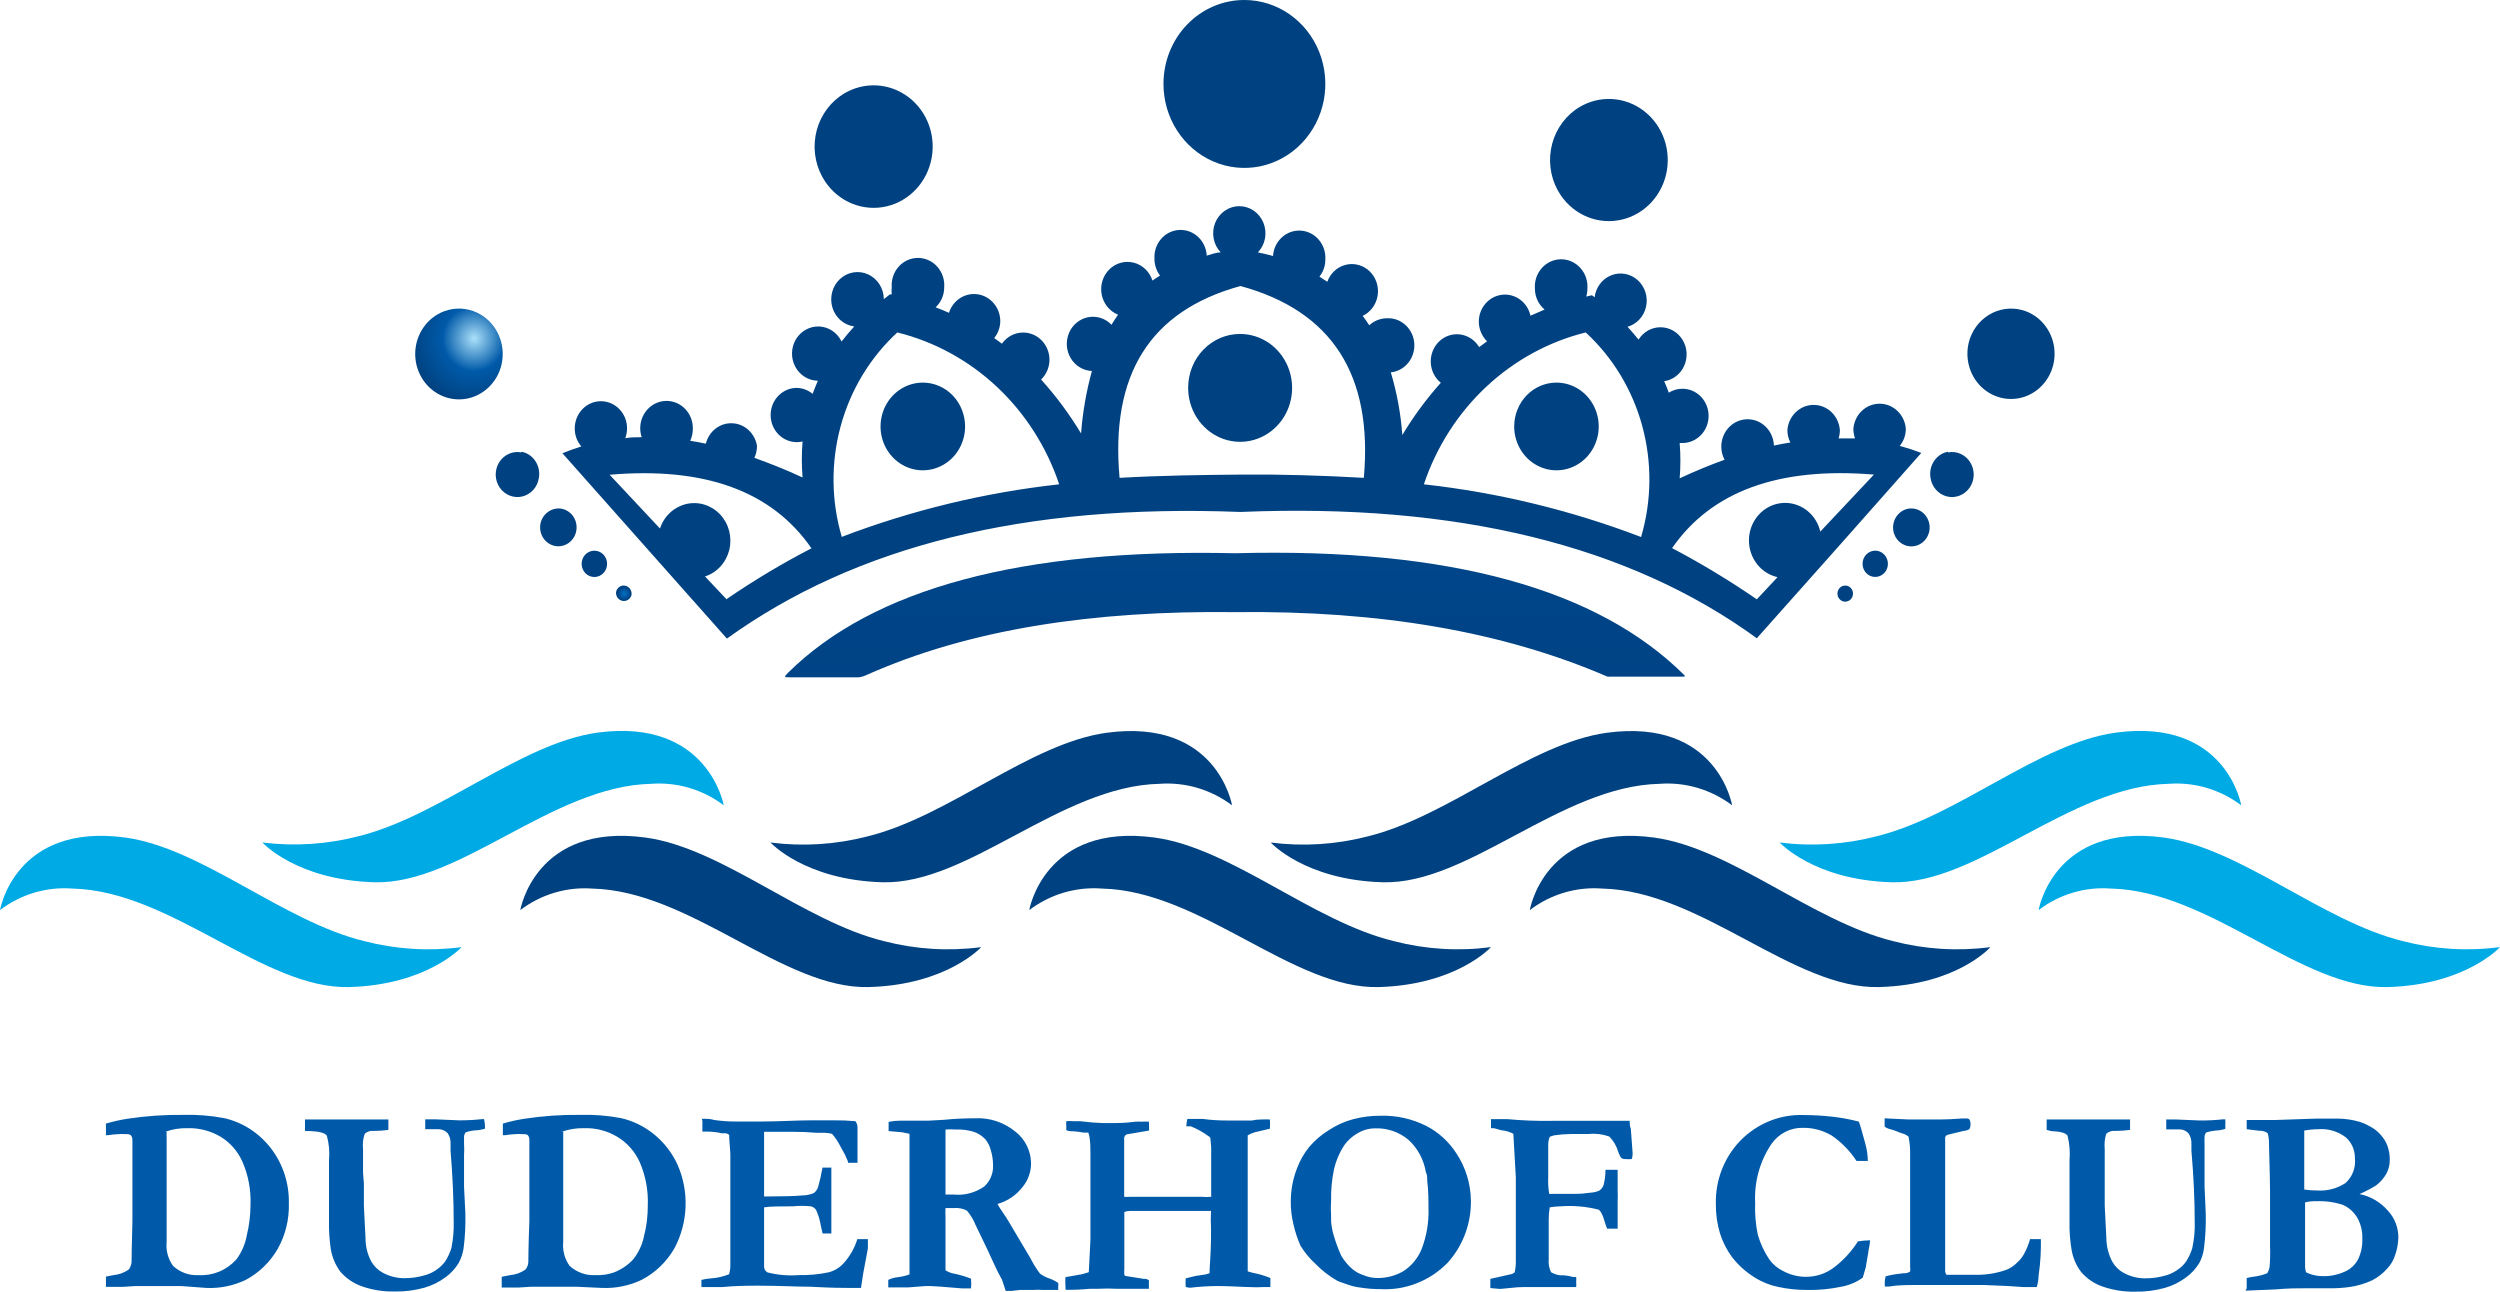 <svg width="120" height="62" viewBox="0 0 120 62" fill="none" xmlns="http://www.w3.org/2000/svg">
<g clip-path="url(#clip0_405_226)">
<path d="M5.077 61.279L5.448 61.205C5.711 61.183 5.965 61.09 6.183 60.935C6.268 60.82 6.316 60.679 6.317 60.534C6.317 60.485 6.317 59.846 6.356 58.625V57.11V54.98V54.726C6.358 54.681 6.352 54.636 6.337 54.594C6.322 54.552 6.299 54.513 6.269 54.48C6.196 54.444 6.114 54.429 6.033 54.439C5.914 54.429 5.795 54.429 5.677 54.439C5.516 54.446 5.355 54.462 5.196 54.489H5.085V53.932C5.42 53.833 5.76 53.756 6.104 53.702C6.998 53.566 7.9 53.503 8.804 53.514C9.457 53.496 10.111 53.548 10.754 53.669C11.651 53.871 12.451 54.39 13.019 55.137C13.587 55.885 13.886 56.814 13.865 57.765C13.887 58.526 13.703 59.277 13.336 59.936C12.969 60.575 12.435 61.095 11.796 61.435C11.203 61.718 10.554 61.85 9.901 61.82L8.686 61.73H8.33H7.841H7.691H7.185H6.498L5.883 61.771H5.377H5.085C5.085 61.681 5.085 61.508 5.085 61.263L5.077 61.279ZM107.841 61.844V61.345C107.955 61.315 108.071 61.293 108.188 61.279C108.407 61.253 108.622 61.198 108.828 61.115C108.88 61.03 108.917 60.936 108.938 60.837C108.968 60.491 108.976 60.144 108.962 59.797V57.159C108.962 56.88 108.946 56.16 108.914 54.996C108.921 54.801 108.902 54.605 108.859 54.415C108.844 54.39 108.822 54.37 108.796 54.358C108.684 54.297 108.559 54.269 108.433 54.276L107.841 54.202V53.76H109.191L111.157 53.694H112.239C112.578 53.698 112.915 53.748 113.241 53.842C113.412 53.893 113.576 53.965 113.731 54.054C113.93 54.152 114.11 54.288 114.26 54.456C114.407 54.613 114.523 54.8 114.599 55.005C114.673 55.215 114.71 55.437 114.71 55.66C114.714 55.898 114.657 56.133 114.544 56.34C114.418 56.562 114.249 56.755 114.047 56.905C113.792 57.059 113.529 57.196 113.257 57.315C113.792 57.422 114.278 57.71 114.639 58.134C114.947 58.473 115.119 58.921 115.121 59.387C115.116 59.684 115.062 59.977 114.963 60.255C114.888 60.488 114.764 60.701 114.599 60.878C114.394 61.114 114.147 61.309 113.873 61.451C113.536 61.608 113.18 61.716 112.815 61.771C112.478 61.821 112.137 61.843 111.796 61.836H110.77C110.336 61.836 109.822 61.836 109.191 61.894L107.785 61.951L107.841 61.844ZM110.644 57.102C110.832 57.13 111.022 57.144 111.212 57.143C111.692 57.177 112.17 57.054 112.578 56.79C112.743 56.645 112.871 56.46 112.951 56.252C113.031 56.043 113.06 55.817 113.036 55.594C113.039 55.405 113.002 55.217 112.927 55.044C112.852 54.872 112.741 54.718 112.602 54.595C112.219 54.303 111.749 54.164 111.275 54.202C111.05 54.204 110.826 54.226 110.604 54.267C110.604 54.366 110.604 54.505 110.604 54.677C110.604 55.037 110.604 55.496 110.604 56.168V56.692C110.604 56.782 110.604 56.921 110.604 57.102H110.644ZM110.715 61.083C110.946 61.191 111.196 61.249 111.449 61.255C111.832 61.27 112.212 61.194 112.562 61.033C112.832 60.914 113.055 60.703 113.194 60.435C113.335 60.135 113.403 59.803 113.391 59.469C113.406 59.133 113.332 58.798 113.178 58.502C113.015 58.2 112.759 57.964 112.452 57.831C112.036 57.697 111.6 57.639 111.165 57.659C110.989 57.652 110.814 57.671 110.644 57.716V59.411V60.845C110.65 60.927 110.668 61.007 110.699 61.083H110.715ZM7.999 54.325C7.993 54.415 7.993 54.505 7.999 54.595V55.66V56.586C7.999 56.889 7.999 57.151 7.999 57.405V59.6C7.955 60.014 8.065 60.43 8.307 60.763C8.472 60.917 8.666 61.036 8.876 61.111C9.086 61.187 9.308 61.219 9.53 61.205C9.868 61.226 10.206 61.169 10.52 61.039C10.833 60.909 11.116 60.708 11.346 60.452C11.598 60.116 11.768 59.723 11.844 59.305C11.964 58.818 12.025 58.317 12.025 57.814C12.05 57.104 11.915 56.397 11.631 55.75C11.405 55.248 11.035 54.831 10.573 54.554C10.091 54.274 9.545 54.135 8.993 54.153C8.634 54.144 8.275 54.202 7.935 54.325H7.999ZM14.639 54.235V53.735H14.868H15.5H16.431C16.755 53.735 17.071 53.735 17.371 53.735H18.16H18.642V54.235C18.412 54.268 18.18 54.284 17.947 54.284C17.868 54.273 17.788 54.279 17.712 54.303C17.635 54.327 17.565 54.368 17.505 54.423C17.425 54.659 17.398 54.911 17.426 55.16C17.426 55.3 17.426 55.406 17.426 55.488V55.701V56.291L17.466 56.79V57.872L17.545 59.436C17.544 59.832 17.642 60.221 17.829 60.566C17.962 60.789 18.15 60.97 18.374 61.091C18.681 61.257 19.022 61.346 19.369 61.353C19.732 61.358 20.094 61.305 20.442 61.197C20.644 61.137 20.834 61.04 21.003 60.911C21.142 60.811 21.264 60.69 21.366 60.55C21.495 60.353 21.596 60.138 21.666 59.911C21.753 59.489 21.79 59.057 21.777 58.625C21.777 57.618 21.729 56.487 21.627 55.226V54.89C21.634 54.715 21.587 54.543 21.492 54.398C21.436 54.337 21.369 54.288 21.294 54.255C21.22 54.221 21.14 54.203 21.058 54.202H20.49H20.411V53.727H20.884L22.037 53.776C22.404 53.778 22.77 53.759 23.135 53.719H23.237C23.257 53.816 23.27 53.914 23.277 54.014C23.283 54.068 23.283 54.123 23.277 54.177C23.123 54.226 22.964 54.253 22.803 54.259C22.653 54.27 22.504 54.3 22.361 54.349C22.331 54.38 22.308 54.418 22.293 54.459C22.278 54.499 22.272 54.543 22.274 54.587C22.274 54.661 22.274 54.767 22.274 54.914C22.286 55.094 22.286 55.275 22.274 55.455V55.799C22.274 55.881 22.274 55.963 22.274 56.053C22.274 56.356 22.274 56.651 22.274 56.962L22.337 58.232C22.353 58.801 22.324 59.371 22.25 59.936C22.211 60.174 22.134 60.404 22.021 60.616C21.858 60.887 21.643 61.121 21.39 61.304C21.08 61.536 20.732 61.708 20.363 61.812C19.898 61.941 19.416 62.002 18.934 61.992C18.398 62.004 17.863 61.918 17.355 61.738C16.968 61.601 16.62 61.364 16.344 61.05C16.105 60.732 15.945 60.358 15.879 59.96C15.813 59.524 15.784 59.083 15.792 58.642V55.701C15.83 55.302 15.795 54.899 15.689 54.513C15.602 54.382 15.326 54.308 14.899 54.292H14.647L14.639 54.235ZM24.114 61.279L24.493 61.205C24.756 61.183 25.009 61.09 25.227 60.935C25.317 60.822 25.364 60.68 25.361 60.534C25.361 60.485 25.361 59.846 25.409 58.625V57.11V54.98V54.726C25.412 54.682 25.407 54.637 25.394 54.595C25.38 54.553 25.358 54.514 25.33 54.48C25.256 54.446 25.174 54.431 25.093 54.439C24.972 54.429 24.851 54.429 24.73 54.439C24.571 54.446 24.413 54.462 24.256 54.489H24.137V53.932C24.472 53.833 24.812 53.756 25.156 53.702C26.047 53.566 26.948 53.503 27.849 53.514C28.505 53.495 29.161 53.547 29.807 53.669C30.391 53.803 30.938 54.072 31.407 54.456C31.876 54.841 32.255 55.331 32.515 55.889C32.796 56.523 32.931 57.216 32.907 57.913C32.884 58.61 32.704 59.291 32.381 59.903C32.006 60.562 31.455 61.095 30.794 61.435C30.198 61.717 29.546 61.849 28.891 61.82L27.659 61.763H27.296H26.806H26.664H26.159H25.496L24.872 61.803H24.374H24.082C24.082 61.713 24.082 61.541 24.082 61.295L24.114 61.279ZM27.035 54.325C27.035 54.456 27.035 54.546 27.035 54.595V55.66V56.586C27.035 56.889 27.035 57.151 27.035 57.405V58.003V58.994V59.6C26.992 60.014 27.102 60.43 27.343 60.763C27.682 61.072 28.124 61.231 28.575 61.205C28.872 61.221 29.169 61.179 29.451 61.083C29.807 60.95 30.129 60.734 30.391 60.452C30.649 60.13 30.828 59.748 30.912 59.338C31.037 58.852 31.098 58.35 31.094 57.847C31.121 57.137 30.988 56.431 30.707 55.783C30.473 55.265 30.089 54.836 29.609 54.554C29.129 54.272 28.582 54.133 28.03 54.153C27.668 54.145 27.307 54.203 26.964 54.325H27.035ZM33.691 53.702C33.92 53.702 34.118 53.702 34.284 53.76C34.65 53.812 35.019 53.837 35.389 53.833H36.502C37.403 53.833 38.208 53.776 38.934 53.776H40.024C40.369 53.772 40.714 53.786 41.058 53.817C41.132 53.911 41.169 54.031 41.161 54.153V55.447V55.701C41.164 55.739 41.164 55.777 41.161 55.816H40.711C40.711 55.725 40.624 55.603 40.569 55.447L40.324 54.996C40.217 54.79 40.088 54.597 39.937 54.423C39.813 54.391 39.686 54.374 39.558 54.374H39.187C38.818 54.341 38.416 54.325 37.979 54.325C37.497 54.325 37.055 54.325 36.676 54.325C36.676 54.431 36.676 54.841 36.676 55.562V56.61V57.429H36.929C37.65 57.429 38.176 57.413 38.508 57.38C38.7 57.38 38.891 57.341 39.069 57.265C39.158 57.194 39.226 57.097 39.266 56.987C39.354 56.677 39.425 56.363 39.479 56.045H39.905C39.905 56.422 39.905 56.7 39.905 56.864C39.905 57.298 39.905 57.577 39.905 57.683C39.905 57.79 39.905 57.913 39.905 57.978C39.905 58.044 39.905 58.273 39.905 58.519C39.905 58.764 39.905 58.953 39.905 59.076V59.207H39.479C39.479 59.141 39.432 59.002 39.392 58.797C39.352 58.547 39.277 58.304 39.171 58.076C39.113 57.989 39.026 57.928 38.926 57.904C38.632 57.874 38.336 57.874 38.042 57.904C37.434 57.904 36.976 57.904 36.676 57.953C36.676 58.06 36.676 58.134 36.676 58.166C36.676 58.658 36.676 59.068 36.676 59.403V60.747C36.668 60.812 36.679 60.877 36.707 60.936C36.735 60.994 36.779 61.042 36.834 61.074C37.327 61.2 37.836 61.245 38.342 61.205C38.819 61.215 39.295 61.171 39.763 61.074C40.033 61.008 40.28 60.863 40.474 60.657C40.784 60.323 41.017 59.919 41.153 59.477H41.461H41.658C41.658 59.584 41.658 59.666 41.658 59.739V59.928L41.437 61.107L41.327 61.82H40.711C40.482 61.82 39.921 61.82 38.903 61.763C38.224 61.763 37.395 61.713 36.423 61.713C35.942 61.713 35.357 61.713 34.655 61.779H34.402H33.668V61.435C33.818 61.398 33.971 61.373 34.126 61.361C34.423 61.342 34.716 61.276 34.994 61.164C35.039 61.016 35.06 60.861 35.057 60.706V60.149V57.798V57.085V56.086V55.381L35.002 54.611C35.002 54.611 35.002 54.546 35.002 54.48C34.955 54.433 34.894 54.404 34.828 54.398H34.647C34.429 54.348 34.207 54.321 33.984 54.317H33.715V53.817L33.691 53.702ZM42.637 61.435C42.784 61.363 42.942 61.319 43.103 61.304C43.291 61.28 43.477 61.236 43.656 61.173C43.659 61.11 43.659 61.047 43.656 60.984C43.656 60.927 43.656 60.73 43.656 60.386V58.977V58.232V57.339C43.656 56.88 43.656 56.463 43.656 56.061C43.656 55.193 43.656 54.644 43.656 54.423L43.301 54.349L42.653 54.292V53.915V53.85C42.835 53.812 43.02 53.793 43.206 53.792H43.766H44.24H44.556L45.306 53.751C45.78 53.702 46.277 53.678 46.798 53.678C47.507 53.639 48.203 53.873 48.757 54.333C48.979 54.508 49.161 54.733 49.288 54.991C49.415 55.249 49.485 55.534 49.491 55.824C49.493 56.244 49.35 56.651 49.088 56.971C48.78 57.37 48.356 57.657 47.88 57.79C47.937 57.897 48.001 58.001 48.07 58.101C48.243 58.347 48.378 58.56 48.48 58.74L49.451 60.378C49.586 60.643 49.742 60.895 49.917 61.132C50.056 61.236 50.211 61.316 50.375 61.369C50.523 61.42 50.664 61.492 50.794 61.582C50.803 61.645 50.803 61.708 50.794 61.771C50.797 61.82 50.797 61.869 50.794 61.918H50.509H50.194H50.059C49.902 61.904 49.743 61.904 49.586 61.918H48.954L48.528 61.967C48.444 61.96 48.359 61.96 48.275 61.967L48.101 61.435C47.928 61.123 47.809 60.886 47.746 60.739C47.564 60.329 47.264 59.69 46.83 58.805C46.729 58.551 46.588 58.315 46.411 58.109C46.221 58.011 46.008 57.968 45.796 57.986H45.385C45.376 58.131 45.376 58.276 45.385 58.42V59.805V60.976C45.518 61.059 45.666 61.115 45.819 61.14C46.089 61.195 46.353 61.275 46.609 61.377C46.624 61.533 46.624 61.689 46.609 61.844H46.19C45.33 61.771 44.817 61.73 44.659 61.73H44.43L43.601 61.795C43.348 61.795 43.119 61.795 42.906 61.795H42.637C42.637 61.689 42.637 61.623 42.637 61.59C42.637 61.558 42.637 61.484 42.637 61.402V61.435ZM45.361 57.339H45.788C46.3 57.388 46.813 57.252 47.241 56.954C47.381 56.829 47.492 56.673 47.566 56.497C47.64 56.321 47.675 56.13 47.667 55.938C47.667 55.688 47.63 55.44 47.556 55.201C47.508 55.011 47.419 54.835 47.296 54.685C47.135 54.513 46.933 54.386 46.712 54.317C46.437 54.238 46.152 54.205 45.867 54.218C45.706 54.204 45.545 54.204 45.385 54.218V56.381C45.385 56.561 45.385 56.815 45.385 57.118V57.339H45.361ZM51.141 61.746C51.131 61.599 51.131 61.451 51.141 61.304L51.931 61.164L52.262 61.066L52.341 59.502C52.341 58.937 52.341 58.519 52.341 58.24V58.158C52.341 57.986 52.341 57.56 52.341 56.872V56.692V56.16V55.34C52.341 55.103 52.341 54.816 52.286 54.521L52.239 54.366H52.136H52.017C51.85 54.334 51.682 54.312 51.512 54.3H51.425C51.342 54.297 51.259 54.281 51.181 54.251C51.177 54.175 51.177 54.098 51.181 54.022C51.173 53.954 51.173 53.885 51.181 53.817C51.294 53.806 51.407 53.806 51.52 53.817H51.82C52.31 53.874 52.673 53.899 52.91 53.907H53.526C53.66 53.907 53.984 53.907 54.497 53.842C54.589 53.833 54.681 53.833 54.773 53.842C54.899 53.832 55.026 53.832 55.152 53.842V54.022C55.159 54.103 55.159 54.186 55.152 54.267L54.094 54.448C54.056 54.459 54.023 54.483 53.999 54.516C53.975 54.548 53.962 54.587 53.96 54.628V54.857V55.234V55.447V55.496C53.964 55.534 53.964 55.573 53.96 55.611V56.43C53.963 56.487 53.963 56.545 53.96 56.602C53.96 56.602 53.96 56.684 53.96 56.798V57.003C53.96 57.069 53.96 57.216 53.96 57.446C54.054 57.455 54.15 57.455 54.244 57.446H55.136H56.652H57.703C57.847 57.461 57.992 57.461 58.137 57.446C58.137 57.306 58.137 56.954 58.137 56.397V56.119V55.062L58.097 54.62C58.078 54.583 58.048 54.554 58.01 54.538C57.746 54.344 57.46 54.184 57.158 54.063H56.944C56.949 53.944 56.965 53.826 56.992 53.71H57.742C58.119 53.76 58.499 53.785 58.879 53.784H59.092H59.882H60.087C60.235 53.751 60.386 53.734 60.537 53.735C60.676 53.728 60.816 53.728 60.956 53.735C60.964 53.882 60.964 54.03 60.956 54.177L60.229 54.349C60.111 54.385 59.997 54.434 59.89 54.497V54.62V54.882C59.89 54.972 59.89 55.037 59.89 55.078V55.234C59.89 55.422 59.89 55.529 59.89 55.545V56.938V57.757C59.89 57.945 59.89 58.322 59.89 58.887V60.526C59.89 60.665 59.89 60.829 59.89 61.025L60.119 61.091C60.413 61.146 60.701 61.231 60.979 61.345V61.779H60.64C60.419 61.793 60.197 61.793 59.977 61.779C59.653 61.779 59.116 61.73 58.397 61.73C57.97 61.734 57.543 61.762 57.118 61.812C57.048 61.807 56.979 61.794 56.913 61.771C56.904 61.634 56.904 61.498 56.913 61.361L57.379 61.246L57.868 61.173L58.058 61.115C58.058 60.771 58.121 60.214 58.129 59.477V58.945C58.114 58.672 58.114 58.398 58.129 58.126H57.647H54.852H54.228C54.139 58.127 54.051 58.144 53.968 58.175V58.642V58.715C53.968 58.83 53.968 58.904 53.968 58.937V60.878C53.96 60.987 53.96 61.096 53.968 61.205L54.023 61.246L54.907 61.386H55.01L55.144 61.443C55.15 61.506 55.15 61.569 55.144 61.631C55.15 61.708 55.15 61.784 55.144 61.861H54.426H53.581C53.3 61.845 53.017 61.845 52.736 61.861H52.61H52.318C51.929 61.9 51.539 61.916 51.149 61.91L51.141 61.746ZM61.958 57.65C61.96 57.117 62.059 56.589 62.251 56.094C62.389 55.719 62.586 55.37 62.835 55.062C63.109 54.737 63.431 54.461 63.79 54.243C64.151 54.006 64.545 53.829 64.959 53.719C65.392 53.606 65.838 53.551 66.285 53.555C67.039 53.536 67.786 53.705 68.464 54.046C69.049 54.346 69.548 54.801 69.909 55.365C70.352 56.033 70.594 56.823 70.604 57.634C70.617 58.741 70.215 59.81 69.483 60.616C69.059 61.048 68.553 61.383 67.997 61.6C67.441 61.818 66.847 61.912 66.254 61.877C65.934 61.879 65.614 61.854 65.298 61.803C65.097 61.78 64.898 61.733 64.706 61.664C64.406 61.566 64.232 61.5 64.201 61.484C63.813 61.264 63.457 60.988 63.143 60.665C62.865 60.412 62.623 60.119 62.424 59.797C62.278 59.465 62.164 59.119 62.085 58.764C61.994 58.398 61.951 58.02 61.958 57.642V57.65ZM66.056 54.161C65.731 54.153 65.411 54.241 65.132 54.415C64.894 54.554 64.687 54.744 64.524 54.972C64.296 55.318 64.13 55.703 64.035 56.111C63.932 56.6 63.884 57.1 63.893 57.601C63.875 57.858 63.875 58.115 63.893 58.371C63.893 58.42 63.893 58.502 63.893 58.625C63.912 58.856 63.954 59.084 64.019 59.305C64.118 59.639 64.239 59.964 64.382 60.28C64.526 60.522 64.708 60.738 64.919 60.919C65.074 61.047 65.251 61.145 65.44 61.205C65.658 61.298 65.892 61.345 66.127 61.345C66.549 61.347 66.964 61.24 67.335 61.033C67.737 60.783 68.052 60.408 68.236 59.96C68.478 59.334 68.591 58.661 68.567 57.986C68.567 57.659 68.567 57.167 68.504 56.635V56.52C68.504 56.52 68.504 56.397 68.441 56.258C68.34 55.654 68.042 55.104 67.596 54.702C67.148 54.333 66.588 54.142 66.017 54.161H66.056ZM71.536 61.828V61.386L71.978 61.287L72.586 61.148L72.704 61.074C72.742 60.905 72.761 60.732 72.76 60.558V60.517V59.076V58.469V57.577V56.52L72.641 54.423C72.46 54.324 72.261 54.266 72.057 54.251L71.71 54.153H71.567V53.719H72.357C73.063 53.784 73.772 53.812 74.481 53.8C74.947 53.8 75.436 53.8 75.95 53.8H76.739H77.813H78.002H78.224C78.224 53.923 78.224 54.046 78.279 54.177L78.366 55.349C78.369 55.446 78.356 55.543 78.326 55.635C78.221 55.644 78.115 55.644 78.01 55.635C77.94 55.639 77.871 55.619 77.813 55.578C77.759 55.49 77.714 55.397 77.679 55.3C77.599 55.016 77.449 54.759 77.245 54.554C76.928 54.439 76.591 54.397 76.258 54.431H75.428C75.148 54.435 74.869 54.457 74.592 54.497L74.394 54.562C74.341 54.677 74.314 54.803 74.315 54.931V55.668V56.487C74.301 56.761 74.317 57.036 74.363 57.306C74.391 57.314 74.421 57.314 74.449 57.306H75.602C75.848 57.306 76.093 57.286 76.337 57.249C76.483 57.243 76.627 57.209 76.763 57.151C76.854 57.089 76.925 57.001 76.968 56.897C77.032 56.654 77.064 56.403 77.063 56.151H77.379H77.647V57.151C77.656 57.334 77.656 57.517 77.647 57.7V57.831V58.977H77.379H77.142C77.096 58.865 77.056 58.75 77.023 58.633C76.929 58.306 76.826 58.109 76.723 58.06C76.127 57.91 75.512 57.858 74.9 57.904C74.727 57.907 74.556 57.923 74.386 57.953C74.352 58.154 74.337 58.356 74.339 58.56V60.427C74.317 60.647 74.355 60.868 74.449 61.066C74.587 61.149 74.741 61.199 74.9 61.214H75.018C75.181 61.222 75.343 61.249 75.5 61.295H75.657C75.663 61.377 75.663 61.459 75.657 61.541C75.664 61.62 75.664 61.7 75.657 61.779H75.357H74.497H73.154C72.943 61.779 72.732 61.793 72.523 61.82L72.002 61.869L71.536 61.828ZM89.222 53.833C89.278 53.964 89.38 54.317 89.538 54.906C89.612 55.173 89.652 55.448 89.657 55.725H89.112C88.796 55.241 88.391 54.826 87.92 54.505C87.501 54.257 87.027 54.13 86.546 54.136C86.254 54.128 85.964 54.193 85.702 54.326C85.439 54.458 85.212 54.655 85.038 54.898C84.473 55.729 84.195 56.733 84.248 57.749C84.228 58.257 84.27 58.767 84.374 59.264C84.496 59.688 84.682 60.09 84.927 60.452C85.1 60.692 85.328 60.884 85.59 61.009C85.939 61.197 86.327 61.293 86.719 61.287C87.178 61.283 87.624 61.135 87.999 60.861C88.466 60.515 88.867 60.081 89.183 59.584C89.377 59.555 89.572 59.538 89.767 59.534C89.751 59.7 89.725 59.864 89.688 60.026C89.688 60.091 89.633 60.353 89.554 60.845L89.499 61.033L89.412 61.328C89.102 61.55 88.749 61.698 88.378 61.763C87.84 61.877 87.292 61.929 86.743 61.918C86.274 61.92 85.805 61.871 85.346 61.771C84.946 61.689 84.563 61.534 84.216 61.312C83.803 61.057 83.436 60.727 83.135 60.337C82.882 59.994 82.687 59.609 82.558 59.199C82.424 58.748 82.358 58.278 82.361 57.806C82.346 57.236 82.443 56.67 82.649 56.141C82.854 55.613 83.162 55.134 83.553 54.734C83.951 54.332 84.424 54.017 84.942 53.808C85.46 53.6 86.014 53.503 86.569 53.522C87.039 53.523 87.508 53.55 87.975 53.604C88.39 53.651 88.802 53.727 89.207 53.833H89.222ZM90.454 61.279C90.625 61.229 90.799 61.191 90.975 61.164L91.378 61.115C91.487 61.124 91.595 61.095 91.686 61.033C91.698 60.952 91.698 60.869 91.686 60.788V59.969V59.149V57.388V55.996V55.283C91.685 55.038 91.658 54.794 91.607 54.554C91.504 54.474 91.386 54.417 91.26 54.39L91.031 54.3C90.944 54.263 90.854 54.233 90.762 54.21C90.654 54.188 90.552 54.144 90.462 54.079C90.462 53.972 90.462 53.891 90.462 53.833C90.459 53.784 90.459 53.735 90.462 53.686C90.498 53.674 90.537 53.674 90.573 53.686L91.623 53.735H93.123C93.402 53.735 93.757 53.719 94.189 53.686H94.41C94.434 53.685 94.458 53.69 94.48 53.699C94.501 53.709 94.521 53.724 94.536 53.743C94.576 53.818 94.592 53.904 94.584 53.989C94.585 54.068 94.563 54.145 94.52 54.21C94.436 54.252 94.345 54.278 94.252 54.284L93.51 54.464L93.407 54.513C93.393 54.537 93.379 54.562 93.368 54.587V54.759V55.152V55.34C93.368 55.34 93.368 55.471 93.368 55.684V55.84C93.368 55.906 93.368 56.02 93.368 56.176C93.368 56.332 93.368 56.651 93.368 56.84C93.368 57.028 93.368 57.298 93.368 57.577C93.368 57.683 93.368 57.822 93.368 57.986V60.952C93.362 60.993 93.365 61.036 93.376 61.077C93.386 61.118 93.405 61.156 93.431 61.189H93.999H94.749C95.269 61.207 95.788 61.13 96.281 60.96C96.483 60.885 96.666 60.764 96.818 60.608C96.95 60.491 97.062 60.352 97.15 60.198C97.275 59.971 97.373 59.729 97.442 59.477H97.639H97.963V59.649C97.963 59.952 97.963 60.468 97.853 61.23C97.847 61.416 97.817 61.601 97.766 61.779H97.592H97.118L96.4 61.73L95.247 61.681C94.56 61.681 93.889 61.681 93.234 61.681H92.002C91.528 61.681 91.086 61.681 90.675 61.754H90.47C90.467 61.713 90.467 61.672 90.47 61.631C90.463 61.504 90.479 61.376 90.517 61.255L90.454 61.279ZM98.239 54.235V53.735H98.46H99.092H100.032C100.348 53.735 100.663 53.735 100.971 53.735H101.761H102.243V53.809V54.185V54.235C102.01 54.268 101.775 54.284 101.54 54.284C101.461 54.274 101.381 54.281 101.304 54.305C101.228 54.329 101.158 54.369 101.098 54.423C101.026 54.661 101.002 54.912 101.027 55.16V56.299V56.798V57.88L101.106 59.444C101.111 59.84 101.212 60.229 101.398 60.575C101.528 60.797 101.713 60.978 101.935 61.099C102.243 61.264 102.583 61.354 102.929 61.361C103.296 61.365 103.66 61.313 104.011 61.205C104.21 61.143 104.397 61.046 104.564 60.919C104.705 60.822 104.828 60.7 104.927 60.558C105.056 60.361 105.157 60.146 105.227 59.919C105.321 59.498 105.361 59.066 105.346 58.633C105.346 57.626 105.298 56.495 105.188 55.234V54.898C105.195 54.724 105.148 54.551 105.053 54.407C104.998 54.345 104.931 54.295 104.856 54.261C104.781 54.227 104.701 54.21 104.619 54.21H104.059H103.98V53.735H104.453L105.606 53.784C105.975 53.786 106.344 53.767 106.712 53.727H106.814C106.822 53.825 106.822 53.923 106.814 54.022C106.82 54.076 106.82 54.131 106.814 54.185C106.663 54.234 106.506 54.261 106.348 54.267C106.196 54.28 106.045 54.31 105.898 54.358C105.87 54.389 105.848 54.427 105.835 54.468C105.821 54.509 105.816 54.552 105.819 54.595C105.813 54.704 105.813 54.814 105.819 54.923C105.819 55.021 105.819 55.201 105.819 55.463C105.819 55.725 105.819 55.725 105.819 55.807C105.819 55.889 105.819 55.971 105.819 56.061C105.819 56.364 105.819 56.659 105.819 56.971L105.875 58.24C105.89 58.81 105.861 59.379 105.788 59.944C105.754 60.183 105.679 60.413 105.567 60.624C105.401 60.894 105.187 61.127 104.935 61.312C104.625 61.544 104.278 61.716 103.909 61.82C103.443 61.948 102.962 62.009 102.479 62C101.943 62.011 101.409 61.925 100.9 61.746C100.515 61.61 100.169 61.373 99.897 61.058C99.656 60.742 99.496 60.367 99.432 59.969C99.359 59.531 99.327 59.086 99.337 58.642V55.701C99.371 55.302 99.339 54.901 99.242 54.513C99.158 54.382 98.895 54.308 98.453 54.292L98.239 54.235Z" fill="#005AA9"/>
<path fill-rule="evenodd" clip-rule="evenodd" d="M30.004 28.113C29.956 28.103 29.906 28.104 29.858 28.114C29.81 28.125 29.764 28.145 29.724 28.174C29.684 28.203 29.649 28.24 29.623 28.283C29.596 28.326 29.578 28.374 29.57 28.424C29.562 28.521 29.59 28.618 29.647 28.695C29.704 28.772 29.787 28.825 29.88 28.842C29.972 28.859 30.068 28.84 30.148 28.789C30.227 28.737 30.286 28.657 30.312 28.563C30.328 28.461 30.305 28.357 30.247 28.272C30.189 28.188 30.102 28.131 30.004 28.113Z" fill="url(#paint0_radial_405_226)"/>
<path fill-rule="evenodd" clip-rule="evenodd" d="M28.63 26.442C28.471 26.413 28.307 26.452 28.175 26.549C28.044 26.645 27.954 26.793 27.927 26.958C27.9 27.123 27.937 27.292 28.03 27.429C28.124 27.566 28.265 27.658 28.425 27.687C28.584 27.716 28.748 27.678 28.88 27.582C29.013 27.486 29.103 27.34 29.131 27.175C29.16 27.01 29.123 26.84 29.031 26.702C28.938 26.565 28.797 26.471 28.638 26.442H28.63Z" fill="url(#paint1_radial_405_226)"/>
<path fill-rule="evenodd" clip-rule="evenodd" d="M26.956 24.418C26.727 24.38 26.493 24.435 26.303 24.573C26.113 24.71 25.982 24.919 25.938 25.155C25.908 25.332 25.929 25.515 25.998 25.679C26.068 25.844 26.183 25.983 26.329 26.08C26.475 26.176 26.646 26.226 26.819 26.222C26.992 26.218 27.16 26.162 27.302 26.059C27.444 25.956 27.554 25.812 27.617 25.645C27.68 25.477 27.694 25.294 27.657 25.119C27.62 24.943 27.534 24.783 27.409 24.658C27.284 24.534 27.127 24.45 26.956 24.418Z" fill="url(#paint2_radial_405_226)"/>
<path fill-rule="evenodd" clip-rule="evenodd" d="M25.03 21.715C24.826 21.675 24.614 21.699 24.423 21.785C24.232 21.87 24.07 22.012 23.958 22.194C23.846 22.376 23.789 22.588 23.794 22.804C23.799 23.019 23.866 23.229 23.986 23.404C24.107 23.58 24.275 23.714 24.47 23.79C24.665 23.866 24.877 23.879 25.079 23.829C25.281 23.778 25.464 23.666 25.605 23.507C25.745 23.348 25.836 23.149 25.867 22.936C25.915 22.654 25.854 22.365 25.697 22.13C25.541 21.895 25.301 21.734 25.03 21.682V21.715Z" fill="url(#paint3_radial_405_226)"/>
<path fill-rule="evenodd" clip-rule="evenodd" d="M88.504 28.113C88.552 28.103 88.602 28.104 88.65 28.114C88.698 28.125 88.743 28.145 88.784 28.174C88.824 28.203 88.858 28.24 88.885 28.283C88.911 28.326 88.93 28.374 88.938 28.424C88.956 28.525 88.934 28.629 88.878 28.713C88.822 28.798 88.735 28.856 88.638 28.874C88.541 28.893 88.44 28.87 88.359 28.812C88.277 28.754 88.222 28.664 88.204 28.563C88.195 28.513 88.195 28.462 88.205 28.412C88.216 28.362 88.235 28.315 88.263 28.273C88.291 28.231 88.327 28.195 88.368 28.168C88.409 28.14 88.455 28.121 88.504 28.113Z" fill="url(#paint4_radial_405_226)"/>
<path fill-rule="evenodd" clip-rule="evenodd" d="M89.901 26.442C90.02 26.419 90.142 26.434 90.253 26.483C90.363 26.533 90.457 26.616 90.522 26.721C90.587 26.826 90.621 26.949 90.619 27.074C90.617 27.199 90.579 27.32 90.51 27.422C90.441 27.525 90.344 27.604 90.232 27.649C90.12 27.695 89.997 27.705 89.879 27.678C89.762 27.651 89.655 27.588 89.571 27.498C89.488 27.408 89.433 27.294 89.412 27.171C89.384 27.007 89.42 26.838 89.512 26.701C89.604 26.565 89.744 26.471 89.901 26.442Z" fill="url(#paint5_radial_405_226)"/>
<path fill-rule="evenodd" clip-rule="evenodd" d="M91.591 24.418C91.82 24.378 92.055 24.432 92.246 24.57C92.437 24.708 92.567 24.918 92.609 25.155C92.63 25.273 92.627 25.394 92.603 25.511C92.578 25.628 92.531 25.738 92.465 25.837C92.399 25.935 92.315 26.018 92.218 26.083C92.121 26.147 92.012 26.191 91.899 26.212C91.785 26.233 91.669 26.231 91.556 26.205C91.444 26.179 91.337 26.131 91.242 26.062C91.148 25.994 91.067 25.907 91.005 25.806C90.943 25.705 90.9 25.593 90.88 25.475C90.841 25.237 90.894 24.993 91.027 24.795C91.16 24.598 91.362 24.462 91.591 24.418Z" fill="url(#paint6_radial_405_226)"/>
<path fill-rule="evenodd" clip-rule="evenodd" d="M93.502 21.715C93.706 21.675 93.917 21.699 94.108 21.785C94.299 21.87 94.461 22.012 94.573 22.194C94.685 22.376 94.743 22.588 94.738 22.804C94.733 23.019 94.665 23.229 94.545 23.404C94.424 23.58 94.256 23.714 94.061 23.79C93.867 23.866 93.654 23.879 93.452 23.829C93.25 23.778 93.067 23.666 92.927 23.507C92.786 23.348 92.695 23.149 92.665 22.936C92.616 22.654 92.677 22.365 92.834 22.13C92.991 21.895 93.231 21.734 93.502 21.682V21.715Z" fill="url(#paint7_radial_405_226)"/>
<path fill-rule="evenodd" clip-rule="evenodd" d="M91.188 21.404C91.376 21.175 91.479 20.885 91.48 20.585C91.455 20.256 91.312 19.949 91.078 19.726C90.845 19.502 90.539 19.378 90.221 19.378C89.903 19.378 89.597 19.502 89.364 19.726C89.13 19.949 88.987 20.256 88.962 20.585C88.963 20.741 88.99 20.896 89.041 21.043C88.772 21.043 88.504 21.043 88.251 21.043C88.293 20.914 88.314 20.779 88.314 20.642C88.289 20.313 88.145 20.007 87.912 19.783C87.679 19.559 87.373 19.435 87.055 19.435C86.737 19.435 86.431 19.559 86.198 19.783C85.964 20.007 85.82 20.313 85.795 20.642C85.793 20.851 85.842 21.057 85.938 21.24C85.685 21.278 85.422 21.327 85.148 21.387C85.141 21.19 85.091 20.996 85.002 20.821C84.913 20.646 84.786 20.494 84.632 20.377C84.478 20.26 84.301 20.181 84.113 20.145C83.926 20.11 83.733 20.118 83.549 20.171C83.365 20.224 83.195 20.319 83.051 20.45C82.908 20.581 82.795 20.743 82.721 20.926C82.647 21.108 82.614 21.306 82.624 21.503C82.634 21.701 82.687 21.894 82.779 22.067C82.076 22.321 81.358 22.616 80.624 22.96C80.671 22.396 80.671 21.829 80.624 21.265H80.758C81.091 21.265 81.41 21.127 81.646 20.883C81.881 20.639 82.013 20.308 82.013 19.962C82.013 19.617 81.881 19.285 81.646 19.041C81.41 18.797 81.091 18.66 80.758 18.66C80.527 18.658 80.3 18.723 80.103 18.848C80.039 18.668 79.96 18.48 79.882 18.299C80.089 18.268 80.286 18.184 80.454 18.053C80.623 17.923 80.757 17.751 80.844 17.552C80.931 17.355 80.969 17.137 80.955 16.919C80.94 16.702 80.873 16.492 80.76 16.309C80.647 16.125 80.492 15.974 80.308 15.869C80.124 15.764 79.917 15.709 79.707 15.708C79.497 15.707 79.29 15.761 79.106 15.864C78.921 15.968 78.764 16.118 78.65 16.301C78.484 16.088 78.302 15.891 78.121 15.686C78.34 15.624 78.539 15.501 78.695 15.33C78.853 15.159 78.962 14.948 79.012 14.718C79.062 14.488 79.051 14.248 78.98 14.024C78.909 13.8 78.781 13.6 78.609 13.446C78.437 13.291 78.228 13.188 78.004 13.148C77.78 13.107 77.549 13.13 77.337 13.215C77.125 13.299 76.939 13.442 76.799 13.628C76.659 13.813 76.57 14.035 76.542 14.269L76.415 14.171L76.139 14.236C76.177 14.115 76.196 13.988 76.194 13.86C76.208 13.679 76.186 13.498 76.129 13.327C76.072 13.156 75.981 13 75.863 12.867C75.744 12.734 75.601 12.628 75.441 12.555C75.281 12.483 75.109 12.445 74.935 12.445C74.76 12.445 74.588 12.483 74.428 12.555C74.269 12.628 74.125 12.734 74.007 12.867C73.889 13 73.798 13.156 73.741 13.327C73.684 13.498 73.662 13.679 73.675 13.86C73.676 14.052 73.718 14.241 73.799 14.414C73.88 14.587 73.997 14.739 74.141 14.859L73.462 15.154C73.393 14.839 73.214 14.562 72.959 14.377C72.704 14.191 72.392 14.11 72.083 14.15C71.774 14.19 71.491 14.347 71.287 14.592C71.084 14.836 70.976 15.15 70.983 15.473C70.995 15.818 71.136 16.145 71.378 16.383L70.999 16.661C70.902 16.499 70.773 16.361 70.619 16.256C70.465 16.152 70.292 16.084 70.11 16.057C69.928 16.03 69.743 16.044 69.567 16.099C69.391 16.155 69.229 16.249 69.093 16.376C68.956 16.503 68.848 16.66 68.776 16.836C68.704 17.011 68.67 17.2 68.676 17.391C68.683 17.581 68.729 17.768 68.812 17.938C68.896 18.107 69.014 18.256 69.159 18.373C68.468 19.146 67.849 19.985 67.311 20.88C67.238 19.859 67.052 18.851 66.759 17.873C67.085 17.84 67.385 17.675 67.596 17.414C67.806 17.154 67.91 16.818 67.886 16.479C67.861 16.14 67.709 15.825 67.463 15.6C67.217 15.375 66.897 15.259 66.569 15.277C66.258 15.278 65.957 15.398 65.724 15.613C65.622 15.457 65.519 15.301 65.409 15.162C65.597 15.073 65.76 14.938 65.886 14.767C66.011 14.597 66.094 14.397 66.127 14.185C66.16 13.974 66.142 13.757 66.076 13.555C66.008 13.352 65.894 13.169 65.743 13.023C65.592 12.877 65.408 12.772 65.208 12.718C65.009 12.663 64.799 12.66 64.598 12.71C64.397 12.759 64.211 12.859 64.056 13.001C63.901 13.143 63.783 13.323 63.711 13.524L63.332 13.278C63.518 13.049 63.619 12.758 63.616 12.459C63.638 12.114 63.527 11.773 63.307 11.513C63.087 11.252 62.777 11.093 62.444 11.07C62.111 11.048 61.783 11.163 61.532 11.391C61.281 11.619 61.127 11.941 61.105 12.287C60.868 12.221 60.632 12.164 60.379 12.115C60.553 11.932 60.672 11.7 60.719 11.448C60.766 11.196 60.741 10.934 60.645 10.697C60.55 10.46 60.389 10.257 60.183 10.115C59.977 9.972 59.734 9.896 59.487 9.896C59.239 9.896 58.997 9.972 58.791 10.115C58.584 10.257 58.423 10.46 58.328 10.697C58.233 10.934 58.207 11.196 58.255 11.448C58.302 11.7 58.42 11.932 58.594 12.115C58.365 12.115 58.144 12.213 57.923 12.271C57.906 11.925 57.756 11.601 57.508 11.37C57.26 11.139 56.934 11.019 56.601 11.038C56.268 11.056 55.956 11.211 55.733 11.469C55.51 11.726 55.395 12.064 55.413 12.41C55.411 12.706 55.506 12.995 55.681 13.229C55.555 13.303 55.436 13.385 55.318 13.466C55.25 13.257 55.133 13.068 54.977 12.918C54.82 12.768 54.63 12.662 54.423 12.609C54.216 12.556 54 12.557 53.794 12.614C53.588 12.671 53.4 12.781 53.246 12.934C53.092 13.087 52.978 13.277 52.914 13.488C52.85 13.699 52.839 13.923 52.881 14.14C52.923 14.356 53.017 14.558 53.155 14.727C53.292 14.896 53.469 15.026 53.667 15.105C53.557 15.26 53.454 15.424 53.352 15.588C53.208 15.438 53.03 15.326 52.835 15.263C52.639 15.2 52.432 15.187 52.231 15.226C52.03 15.265 51.841 15.354 51.681 15.486C51.521 15.618 51.394 15.789 51.312 15.983C51.23 16.177 51.195 16.389 51.209 16.601C51.224 16.812 51.289 17.017 51.397 17.197C51.505 17.377 51.655 17.527 51.832 17.633C52.008 17.739 52.208 17.799 52.412 17.808C52.142 18.787 51.967 19.791 51.891 20.806C51.334 19.88 50.691 19.014 49.972 18.217C50.099 18.096 50.2 17.949 50.269 17.786C50.338 17.622 50.374 17.446 50.375 17.267C50.374 16.991 50.289 16.723 50.132 16.5C49.976 16.277 49.755 16.111 49.502 16.026C49.25 15.941 48.977 15.941 48.724 16.025C48.471 16.11 48.25 16.275 48.093 16.497L47.722 16.227C47.908 15.998 48.012 15.708 48.014 15.408C48.011 15.098 47.901 14.799 47.705 14.564C47.509 14.33 47.239 14.175 46.943 14.128C46.647 14.081 46.345 14.144 46.09 14.306C45.835 14.469 45.644 14.72 45.551 15.015C45.345 14.925 45.132 14.834 44.911 14.752C45.04 14.631 45.144 14.483 45.214 14.318C45.285 14.153 45.322 13.975 45.322 13.794C45.336 13.614 45.313 13.433 45.256 13.262C45.199 13.091 45.108 12.934 44.99 12.801C44.872 12.668 44.728 12.562 44.569 12.49C44.409 12.417 44.237 12.38 44.062 12.38C43.888 12.38 43.716 12.417 43.556 12.49C43.396 12.562 43.253 12.668 43.134 12.801C43.016 12.934 42.926 13.091 42.869 13.262C42.812 13.433 42.789 13.614 42.803 13.794C42.791 13.906 42.791 14.018 42.803 14.13H42.716L42.424 14.359C42.422 14.108 42.35 13.862 42.217 13.651C42.084 13.441 41.895 13.274 41.674 13.172C41.452 13.07 41.206 13.036 40.967 13.075C40.727 13.113 40.503 13.223 40.321 13.39C40.14 13.557 40.009 13.775 39.944 14.018C39.879 14.26 39.882 14.517 39.954 14.758C40.026 14.998 40.163 15.212 40.349 15.374C40.535 15.536 40.762 15.639 41.003 15.67C40.789 15.908 40.584 16.145 40.395 16.391C40.295 16.184 40.144 16.008 39.957 15.882C39.771 15.755 39.555 15.683 39.332 15.671C39.109 15.66 38.888 15.711 38.69 15.818C38.492 15.925 38.326 16.085 38.207 16.281C38.089 16.477 38.023 16.703 38.017 16.934C38.01 17.165 38.063 17.394 38.17 17.597C38.277 17.8 38.434 17.97 38.625 18.089C38.816 18.208 39.035 18.272 39.258 18.275C39.171 18.48 39.084 18.692 39.005 18.905C38.782 18.718 38.503 18.617 38.215 18.619C38.04 18.623 37.868 18.666 37.709 18.743C37.55 18.821 37.409 18.932 37.295 19.07C37.18 19.208 37.094 19.369 37.044 19.543C36.993 19.718 36.978 19.901 36.999 20.081C37.021 20.262 37.079 20.436 37.169 20.592C37.26 20.748 37.38 20.883 37.524 20.987C37.668 21.091 37.831 21.164 38.003 21.199C38.175 21.234 38.352 21.231 38.523 21.191C38.476 21.766 38.476 22.344 38.523 22.919C37.734 22.551 36.944 22.239 36.21 21.977C36.293 21.798 36.336 21.602 36.336 21.404C36.289 21.109 36.145 20.84 35.929 20.641C35.714 20.443 35.438 20.328 35.15 20.316C34.862 20.303 34.579 20.394 34.347 20.573C34.116 20.752 33.952 21.007 33.881 21.297C33.628 21.24 33.375 21.199 33.131 21.158C33.213 20.979 33.257 20.783 33.257 20.585C33.261 20.393 33.225 20.202 33.151 20.026C33.076 19.851 32.965 19.694 32.826 19.568C32.687 19.441 32.523 19.348 32.345 19.295C32.167 19.241 31.98 19.229 31.797 19.259C31.615 19.289 31.44 19.36 31.287 19.468C31.134 19.575 31.005 19.716 30.91 19.881C30.815 20.046 30.756 20.23 30.737 20.421C30.718 20.612 30.74 20.805 30.801 20.986C30.525 20.986 30.257 20.986 30.012 21.035C30.069 20.884 30.098 20.723 30.099 20.56C30.099 20.215 29.966 19.884 29.731 19.639C29.495 19.395 29.176 19.258 28.843 19.258C28.51 19.258 28.191 19.395 27.956 19.639C27.72 19.884 27.588 20.215 27.588 20.56C27.584 20.88 27.697 21.19 27.904 21.428C27.596 21.527 27.296 21.633 26.996 21.756L34.891 30.652C41.058 26.212 49.175 24.172 59.542 24.574C69.917 24.142 78.179 26.163 84.327 30.636C87.164 27.457 89.796 24.492 92.223 21.74C91.883 21.61 91.538 21.498 91.188 21.404ZM34.883 28.776L33.841 27.67C34.124 27.578 34.38 27.412 34.584 27.188C34.788 26.965 34.933 26.69 35.006 26.392C35.079 26.093 35.076 25.78 34.999 25.482C34.922 25.185 34.773 24.913 34.565 24.692C34.358 24.472 34.1 24.31 33.815 24.223C33.531 24.135 33.229 24.125 32.939 24.193C32.65 24.261 32.382 24.404 32.161 24.61C31.94 24.816 31.774 25.077 31.678 25.368L29.262 22.788C33.825 22.395 37.055 23.572 38.95 26.319C37.548 27.044 36.191 27.856 34.883 28.752V28.776ZM40.41 25.786C39.898 24.056 39.877 22.209 40.349 20.466C40.821 18.723 41.766 17.158 43.071 15.957C44.852 16.398 46.497 17.297 47.855 18.571C49.212 19.845 50.239 21.453 50.841 23.247C47.283 23.639 43.785 24.483 40.426 25.762L40.41 25.786ZM65.464 22.936C63.427 22.821 61.516 22.764 59.621 22.78C57.726 22.796 55.784 22.821 53.739 22.936C53.296 18.021 55.16 14.933 59.542 13.729C63.932 14.925 65.906 17.994 65.464 22.936ZM78.776 25.778C75.413 24.493 71.91 23.643 68.346 23.247C68.948 21.453 69.975 19.846 71.333 18.572C72.69 17.298 74.335 16.399 76.115 15.957C77.416 17.156 78.359 18.717 78.83 20.455C79.302 22.193 79.283 24.035 78.776 25.762V25.778ZM87.375 25.516C87.301 25.203 87.149 24.916 86.932 24.685C86.716 24.454 86.444 24.288 86.145 24.203C85.845 24.118 85.53 24.118 85.23 24.202C84.931 24.287 84.659 24.453 84.442 24.684C84.225 24.915 84.073 25.201 83.999 25.514C83.925 25.827 83.934 26.154 84.024 26.462C84.114 26.771 84.281 27.048 84.51 27.267C84.738 27.485 85.018 27.635 85.322 27.703L84.327 28.768C83.018 27.868 81.661 27.047 80.26 26.31C82.15 23.58 85.38 22.403 89.949 22.78L87.375 25.516Z" fill="url(#paint8_radial_405_226)"/>
<path fill-rule="evenodd" clip-rule="evenodd" d="M59.289 29.382C52.452 29.3 46.514 30.201 41.563 32.413C41.401 32.492 41.221 32.526 41.042 32.511H37.971C37.615 32.511 37.615 32.511 37.829 32.29C41.911 28.252 49.033 26.319 59.289 26.556C69.649 26.278 76.723 28.309 80.829 32.389C80.9 32.454 80.892 32.479 80.79 32.479H77.252C77.221 32.487 77.189 32.487 77.157 32.479C72.136 30.308 66.214 29.3 59.289 29.382Z" fill="url(#paint9_linear_405_226)"/>
<path fill-rule="evenodd" clip-rule="evenodd" d="M21.319 14.941C20.927 15.087 20.587 15.351 20.34 15.698C20.093 16.045 19.951 16.46 19.932 16.891C19.913 17.322 20.018 17.749 20.233 18.118C20.448 18.487 20.764 18.782 21.141 18.965C21.517 19.147 21.938 19.21 22.349 19.145C22.76 19.079 23.143 18.889 23.449 18.597C23.756 18.306 23.972 17.927 24.071 17.508C24.169 17.088 24.146 16.648 24.003 16.243C23.813 15.702 23.423 15.261 22.92 15.017C22.417 14.773 21.841 14.746 21.319 14.941Z" fill="url(#paint10_radial_405_226)"/>
<path fill-rule="evenodd" clip-rule="evenodd" d="M40.308 4.628C40.767 4.294 41.311 4.109 41.872 4.096C42.432 4.084 42.984 4.243 43.457 4.556C43.93 4.868 44.303 5.319 44.529 5.851C44.755 6.383 44.824 6.973 44.726 7.546C44.629 8.119 44.37 8.649 43.983 9.069C43.595 9.49 43.096 9.781 42.549 9.907C42.002 10.033 41.431 9.988 40.908 9.777C40.386 9.567 39.935 9.2 39.613 8.724C39.182 8.085 39.013 7.295 39.143 6.527C39.273 5.759 39.692 5.076 40.308 4.628Z" fill="url(#paint11_radial_405_226)"/>
<path fill-rule="evenodd" clip-rule="evenodd" d="M59.731 8.34221e-06C60.5 9.98936e-06 61.252 0.237 61.891 0.68C62.529 1.123 63.027 1.753 63.321 2.49C63.615 3.227 63.691 4.037 63.541 4.819C63.39 5.601 63.02 6.319 62.475 6.883C61.931 7.446 61.239 7.829 60.484 7.984C59.73 8.138 58.949 8.057 58.239 7.751C57.53 7.445 56.923 6.927 56.498 6.263C56.072 5.599 55.845 4.819 55.847 4.022C55.847 3.493 55.947 2.969 56.142 2.481C56.338 1.992 56.624 1.549 56.985 1.175C57.346 0.802 57.774 0.505 58.245 0.304C58.717 0.102 59.222 -0.001 59.731 8.34221e-06Z" fill="url(#paint12_radial_405_226)"/>
<path fill-rule="evenodd" clip-rule="evenodd" d="M75.61 5.275C76.068 4.944 76.611 4.761 77.169 4.75C77.727 4.738 78.276 4.898 78.747 5.21C79.217 5.522 79.588 5.971 79.813 6.501C80.038 7.032 80.106 7.619 80.009 8.19C79.913 8.76 79.655 9.288 79.269 9.707C78.884 10.126 78.387 10.417 77.842 10.543C77.297 10.67 76.728 10.626 76.207 10.417C75.686 10.209 75.237 9.844 74.915 9.371C74.484 8.732 74.314 7.942 74.445 7.174C74.575 6.406 74.994 5.723 75.61 5.275Z" fill="url(#paint13_radial_405_226)"/>
<path fill-rule="evenodd" clip-rule="evenodd" d="M97.244 14.941C97.633 15.088 97.971 15.351 98.215 15.697C98.46 16.043 98.6 16.456 98.618 16.885C98.636 17.314 98.532 17.738 98.317 18.105C98.103 18.472 97.789 18.765 97.414 18.947C97.04 19.128 96.621 19.191 96.213 19.126C95.804 19.062 95.423 18.873 95.117 18.584C94.812 18.294 94.596 17.918 94.497 17.501C94.397 17.085 94.419 16.647 94.56 16.243C94.75 15.702 95.14 15.261 95.643 15.017C96.146 14.773 96.722 14.746 97.244 14.941Z" fill="url(#paint14_radial_405_226)"/>
<path fill-rule="evenodd" clip-rule="evenodd" d="M59.518 16.03C60.013 16.029 60.496 16.179 60.908 16.463C61.319 16.747 61.64 17.151 61.83 17.625C62.02 18.098 62.07 18.619 61.974 19.122C61.878 19.625 61.64 20.087 61.291 20.449C60.941 20.812 60.496 21.058 60.011 21.158C59.526 21.258 59.024 21.206 58.568 21.009C58.112 20.812 57.722 20.479 57.449 20.052C57.175 19.625 57.03 19.123 57.031 18.611C57.031 17.926 57.293 17.27 57.76 16.786C58.226 16.302 58.859 16.03 59.518 16.03Z" fill="url(#paint15_radial_405_226)"/>
<path fill-rule="evenodd" clip-rule="evenodd" d="M44.295 18.365C43.894 18.365 43.502 18.488 43.169 18.719C42.835 18.95 42.575 19.278 42.421 19.663C42.267 20.047 42.227 20.47 42.304 20.878C42.382 21.286 42.575 21.661 42.858 21.956C43.141 22.25 43.502 22.452 43.895 22.534C44.288 22.616 44.696 22.575 45.066 22.417C45.437 22.259 45.755 21.991 45.979 21.646C46.203 21.3 46.323 20.894 46.325 20.478C46.326 20.201 46.274 19.927 46.172 19.67C46.071 19.414 45.922 19.181 45.733 18.984C45.544 18.788 45.32 18.632 45.074 18.526C44.827 18.42 44.562 18.365 44.295 18.365Z" fill="url(#paint16_radial_405_226)"/>
<path fill-rule="evenodd" clip-rule="evenodd" d="M74.718 18.365C75.118 18.366 75.51 18.491 75.842 18.723C76.175 18.955 76.433 19.284 76.586 19.668C76.739 20.052 76.778 20.475 76.7 20.883C76.621 21.29 76.428 21.665 76.145 21.959C75.861 22.253 75.501 22.453 75.108 22.534C74.715 22.616 74.307 22.575 73.937 22.416C73.567 22.258 73.249 21.99 73.026 21.645C72.802 21.3 72.682 20.894 72.681 20.478C72.68 20.2 72.732 19.925 72.834 19.668C72.936 19.411 73.086 19.178 73.275 18.982C73.464 18.785 73.689 18.629 73.937 18.523C74.185 18.418 74.45 18.364 74.718 18.365Z" fill="url(#paint17_radial_405_226)"/>
<path d="M34.741 38.655C33.734 37.896 32.501 37.531 31.259 37.623C26.522 37.729 22.069 42.464 17.971 42.349C14.228 42.242 12.594 40.44 12.594 40.44C14.138 40.633 15.704 40.531 17.213 40.137C21.105 39.179 24.998 35.673 28.685 35.165C33.991 34.453 34.741 38.655 34.741 38.655Z" fill="#00AAE5"/>
<path d="M59.139 38.655C58.131 37.898 56.899 37.533 55.657 37.623C50.92 37.729 46.467 42.464 42.361 42.349C38.626 42.243 36.984 40.441 36.984 40.441C38.541 40.641 40.12 40.541 41.642 40.146C45.543 39.187 49.428 35.681 53.115 35.173C58.429 34.453 59.139 38.655 59.139 38.655Z" fill="url(#paint18_radial_405_226)"/>
<path d="M83.143 38.655C82.135 37.897 80.902 37.531 79.661 37.623C74.923 37.729 70.47 42.464 66.372 42.349C62.63 42.243 60.995 40.441 60.995 40.441C62.552 40.641 64.132 40.541 65.654 40.146C69.546 39.187 73.439 35.681 77.126 35.173C82.432 34.453 83.143 38.655 83.143 38.655Z" fill="url(#paint19_radial_405_226)"/>
<path d="M107.58 38.655C106.572 37.896 105.339 37.531 104.098 37.623C99.36 37.729 94.907 42.464 90.801 42.349C87.067 42.242 85.424 40.44 85.424 40.44C86.984 40.639 88.567 40.536 90.091 40.137C93.983 39.179 97.868 35.673 101.563 35.165C106.869 34.453 107.58 38.655 107.58 38.655Z" fill="#00AAE5"/>
<path d="M24.974 43.684C25.971 42.929 27.193 42.563 28.425 42.652C33.162 42.759 37.615 47.501 41.713 47.379C45.456 47.272 47.098 45.462 47.098 45.462C45.539 45.668 43.956 45.571 42.432 45.175C38.571 44.233 34.678 40.711 30.991 40.203C25.685 39.482 24.974 43.684 24.974 43.684Z" fill="url(#paint20_radial_405_226)"/>
<path d="M49.404 43.684C50.415 42.921 51.655 42.555 52.902 42.652C57.639 42.759 62.084 47.501 66.19 47.379C69.925 47.272 71.567 45.462 71.567 45.462C70.011 45.667 68.431 45.57 66.909 45.175C63.008 44.233 59.116 40.711 55.428 40.203C50.122 39.482 49.404 43.684 49.404 43.684Z" fill="url(#paint21_radial_405_226)"/>
<path d="M73.431 43.684C74.436 42.921 75.671 42.555 76.913 42.652C81.65 42.759 86.103 47.501 90.209 47.379C93.96 47.272 95.539 45.462 95.539 45.462C93.98 45.668 92.397 45.571 90.872 45.175C86.98 44.217 83.087 40.711 79.4 40.203C74.126 39.482 73.431 43.684 73.431 43.684Z" fill="url(#paint22_radial_405_226)"/>
<path d="M97.853 43.684C98.858 42.921 100.093 42.555 101.335 42.652C106.072 42.759 110.525 47.501 114.623 47.379C118.358 47.272 120 45.462 120 45.462C118.444 45.667 116.864 45.57 115.342 45.175C111.449 44.217 107.556 40.711 103.869 40.203C98.563 39.482 97.853 43.684 97.853 43.684Z" fill="#00AAE5"/>
<path d="M0 43.684C1.005 42.921 2.24 42.555 3.482 42.652C8.22 42.759 12.673 47.501 16.771 47.379C20.513 47.272 22.155 45.462 22.155 45.462C20.596 45.668 19.014 45.571 17.489 45.175C13.597 44.233 9.704 40.711 6.017 40.203C0.711 39.482 0 43.684 0 43.684Z" fill="#00AAE5"/>
</g>
<defs>
<radialGradient id="paint0_radial_405_226" cx="0" cy="0" r="1" gradientUnits="userSpaceOnUse" gradientTransform="translate(29.964 28.497) scale(0.308 0.319)">
<stop stop-color="#0071BB"/>
<stop offset="0.5" stop-color="#005AA9"/>
<stop offset="1" stop-color="#004281"/>
</radialGradient>
<radialGradient id="paint1_radial_405_226" cx="0" cy="0" r="1" gradientUnits="userSpaceOnUse" gradientTransform="translate(72.077 68.191) scale(0.782 0.809)">
<stop stop-color="#0071BB"/>
<stop offset="0.5" stop-color="#005AA9"/>
<stop offset="1" stop-color="#004281"/>
</radialGradient>
<radialGradient id="paint2_radial_405_226" cx="0" cy="0" r="1" gradientUnits="userSpaceOnUse" gradientTransform="translate(85.434 80.538) scale(1.613 1.671)">
<stop stop-color="#0071BB"/>
<stop offset="0.5" stop-color="#005AA9"/>
<stop offset="1" stop-color="#004281"/>
</radialGradient>
<radialGradient id="paint3_radial_405_226" cx="0" cy="0" r="1" gradientUnits="userSpaceOnUse" gradientTransform="translate(89.55 82.185) scale(2.278 2.372)">
<stop stop-color="#0071BB"/>
<stop offset="0.5" stop-color="#005AA9"/>
<stop offset="1" stop-color="#004281"/>
</radialGradient>
<radialGradient id="paint4_radial_405_226" cx="0" cy="0" r="1" gradientUnits="userSpaceOnUse" gradientTransform="translate(171.969 55.06) scale(0.291 0.302)">
<stop stop-color="#0071BB"/>
<stop offset="0.5" stop-color="#005AA9"/>
<stop offset="1" stop-color="#004281"/>
</radialGradient>
<radialGradient id="paint5_radial_405_226" cx="0" cy="0" r="1" gradientUnits="userSpaceOnUse" gradientTransform="translate(228.011 68.11) scale(0.778 0.807)">
<stop stop-color="#0071BB"/>
<stop offset="0.5" stop-color="#005AA9"/>
<stop offset="1" stop-color="#004281"/>
</radialGradient>
<radialGradient id="paint6_radial_405_226" cx="0" cy="0" r="1" gradientUnits="userSpaceOnUse" gradientTransform="translate(294.812 80.696) scale(1.615 1.675)">
<stop stop-color="#0071BB"/>
<stop offset="0.5" stop-color="#005AA9"/>
<stop offset="1" stop-color="#004281"/>
</radialGradient>
<radialGradient id="paint7_radial_405_226" cx="0" cy="0" r="1" gradientUnits="userSpaceOnUse" gradientTransform="translate(340.569 82.185) scale(2.278 2.372)">
<stop stop-color="#0071BB"/>
<stop offset="0.5" stop-color="#005AA9"/>
<stop offset="1" stop-color="#004281"/>
</radialGradient>
<radialGradient id="paint8_radial_405_226" cx="0" cy="0" r="1" gradientUnits="userSpaceOnUse" gradientTransform="translate(4950.98 524.012) scale(1657.42 527.4)">
<stop stop-color="#0071BB"/>
<stop offset="0.5" stop-color="#005AA9"/>
<stop offset="1" stop-color="#004281"/>
</radialGradient>
<linearGradient id="paint9_linear_405_226" x1="59.281" y1="-18.611" x2="59.281" y2="77.785" gradientUnits="userSpaceOnUse">
<stop stop-color="#005AA9"/>
<stop offset="1" stop-color="#002F66"/>
</linearGradient>
<radialGradient id="paint10_radial_405_226" cx="0" cy="0" r="1" gradientUnits="userSpaceOnUse" gradientTransform="translate(22.757 16.246) scale(3.027 3.141)">
<stop stop-color="#ABE0F9"/>
<stop offset="0.5" stop-color="#005AA9"/>
<stop offset="1" stop-color="#004281"/>
</radialGradient>
<radialGradient id="paint11_radial_405_226" cx="0" cy="0" r="1" gradientUnits="userSpaceOnUse" gradientTransform="translate(185.082 92.14) scale(33.051 34.288)">
<stop stop-color="#ABE0F9"/>
<stop offset="0.5" stop-color="#005AA9"/>
<stop offset="1" stop-color="#004281"/>
</radialGradient>
<radialGradient id="paint12_radial_405_226" cx="0" cy="0" r="1" gradientUnits="userSpaceOnUse" gradientTransform="translate(438.181 82.295) scale(63.399 65.772)">
<stop stop-color="#ABE0F9"/>
<stop offset="0.5" stop-color="#005AA9"/>
<stop offset="1" stop-color="#004281"/>
</radialGradient>
<radialGradient id="paint13_radial_405_226" cx="0" cy="0" r="1" gradientUnits="userSpaceOnUse" gradientTransform="translate(483.482 98.589) scale(41.812 43.401)">
<stop stop-color="#ABE0F9"/>
<stop offset="0.5" stop-color="#005AA9"/>
<stop offset="1" stop-color="#004281"/>
</radialGradient>
<radialGradient id="paint14_radial_405_226" cx="0" cy="0" r="1" gradientUnits="userSpaceOnUse" gradientTransform="translate(513.119 141.036) scale(22.263 23.084)">
<stop stop-color="#ABE0F9"/>
<stop offset="0.5" stop-color="#005AA9"/>
<stop offset="1" stop-color="#004281"/>
</radialGradient>
<radialGradient id="paint15_radial_405_226" cx="0" cy="0" r="1" gradientUnits="userSpaceOnUse" gradientTransform="translate(301.099 169.94) scale(22.655 23.503)">
<stop stop-color="#ABE0F9"/>
<stop offset="0.5" stop-color="#005AA9"/>
<stop offset="1" stop-color="#004281"/>
</radialGradient>
<radialGradient id="paint16_radial_405_226" cx="0" cy="0" r="1" gradientUnits="userSpaceOnUse" gradientTransform="translate(153.833 156.043) scale(15.016 15.578)">
<stop stop-color="#ABE0F9"/>
<stop offset="0.5" stop-color="#005AA9"/>
<stop offset="1" stop-color="#004281"/>
</radialGradient>
<radialGradient id="paint17_radial_405_226" cx="0" cy="0" r="1" gradientUnits="userSpaceOnUse" gradientTransform="translate(357.987 156.043) scale(15.016 15.578)">
<stop stop-color="#ABE0F9"/>
<stop offset="0.5" stop-color="#005AA9"/>
<stop offset="1" stop-color="#004281"/>
</radialGradient>
<radialGradient id="paint18_radial_405_226" cx="0" cy="0" r="1" gradientUnits="userSpaceOnUse" gradientTransform="translate(711.879 416.985) scale(193.418 63.387)">
<stop stop-color="#0071BB"/>
<stop offset="0.5" stop-color="#005AA9"/>
<stop offset="1" stop-color="#004281"/>
</radialGradient>
<radialGradient id="paint19_radial_405_226" cx="0" cy="0" r="1" gradientUnits="userSpaceOnUse" gradientTransform="translate(1406.59 416.985) scale(193.349 63.387)">
<stop stop-color="#0071BB"/>
<stop offset="0.5" stop-color="#005AA9"/>
<stop offset="1" stop-color="#004281"/>
</radialGradient>
<radialGradient id="paint20_radial_405_226" cx="0" cy="0" r="1" gradientUnits="userSpaceOnUse" gradientTransform="translate(363.633 468.056) scale(193.341 63.455)">
<stop stop-color="#0071BB"/>
<stop offset="0.5" stop-color="#005AA9"/>
<stop offset="1" stop-color="#004281"/>
</radialGradient>
<radialGradient id="paint21_radial_405_226" cx="0" cy="0" r="1" gradientUnits="userSpaceOnUse" gradientTransform="translate(1071.96 466.096) scale(193.487 63.389)">
<stop stop-color="#0071BB"/>
<stop offset="0.5" stop-color="#005AA9"/>
<stop offset="1" stop-color="#004281"/>
</radialGradient>
<radialGradient id="paint22_radial_405_226" cx="0" cy="0" r="1" gradientUnits="userSpaceOnUse" gradientTransform="translate(1763.42 466.096) scale(193.004 63.389)">
<stop stop-color="#0071BB"/>
<stop offset="0.5" stop-color="#005AA9"/>
<stop offset="1" stop-color="#004281"/>
</radialGradient>
<clipPath id="clip0_405_226">
<rect width="120" height="62" fill="white"/>
</clipPath>
</defs>
</svg>

